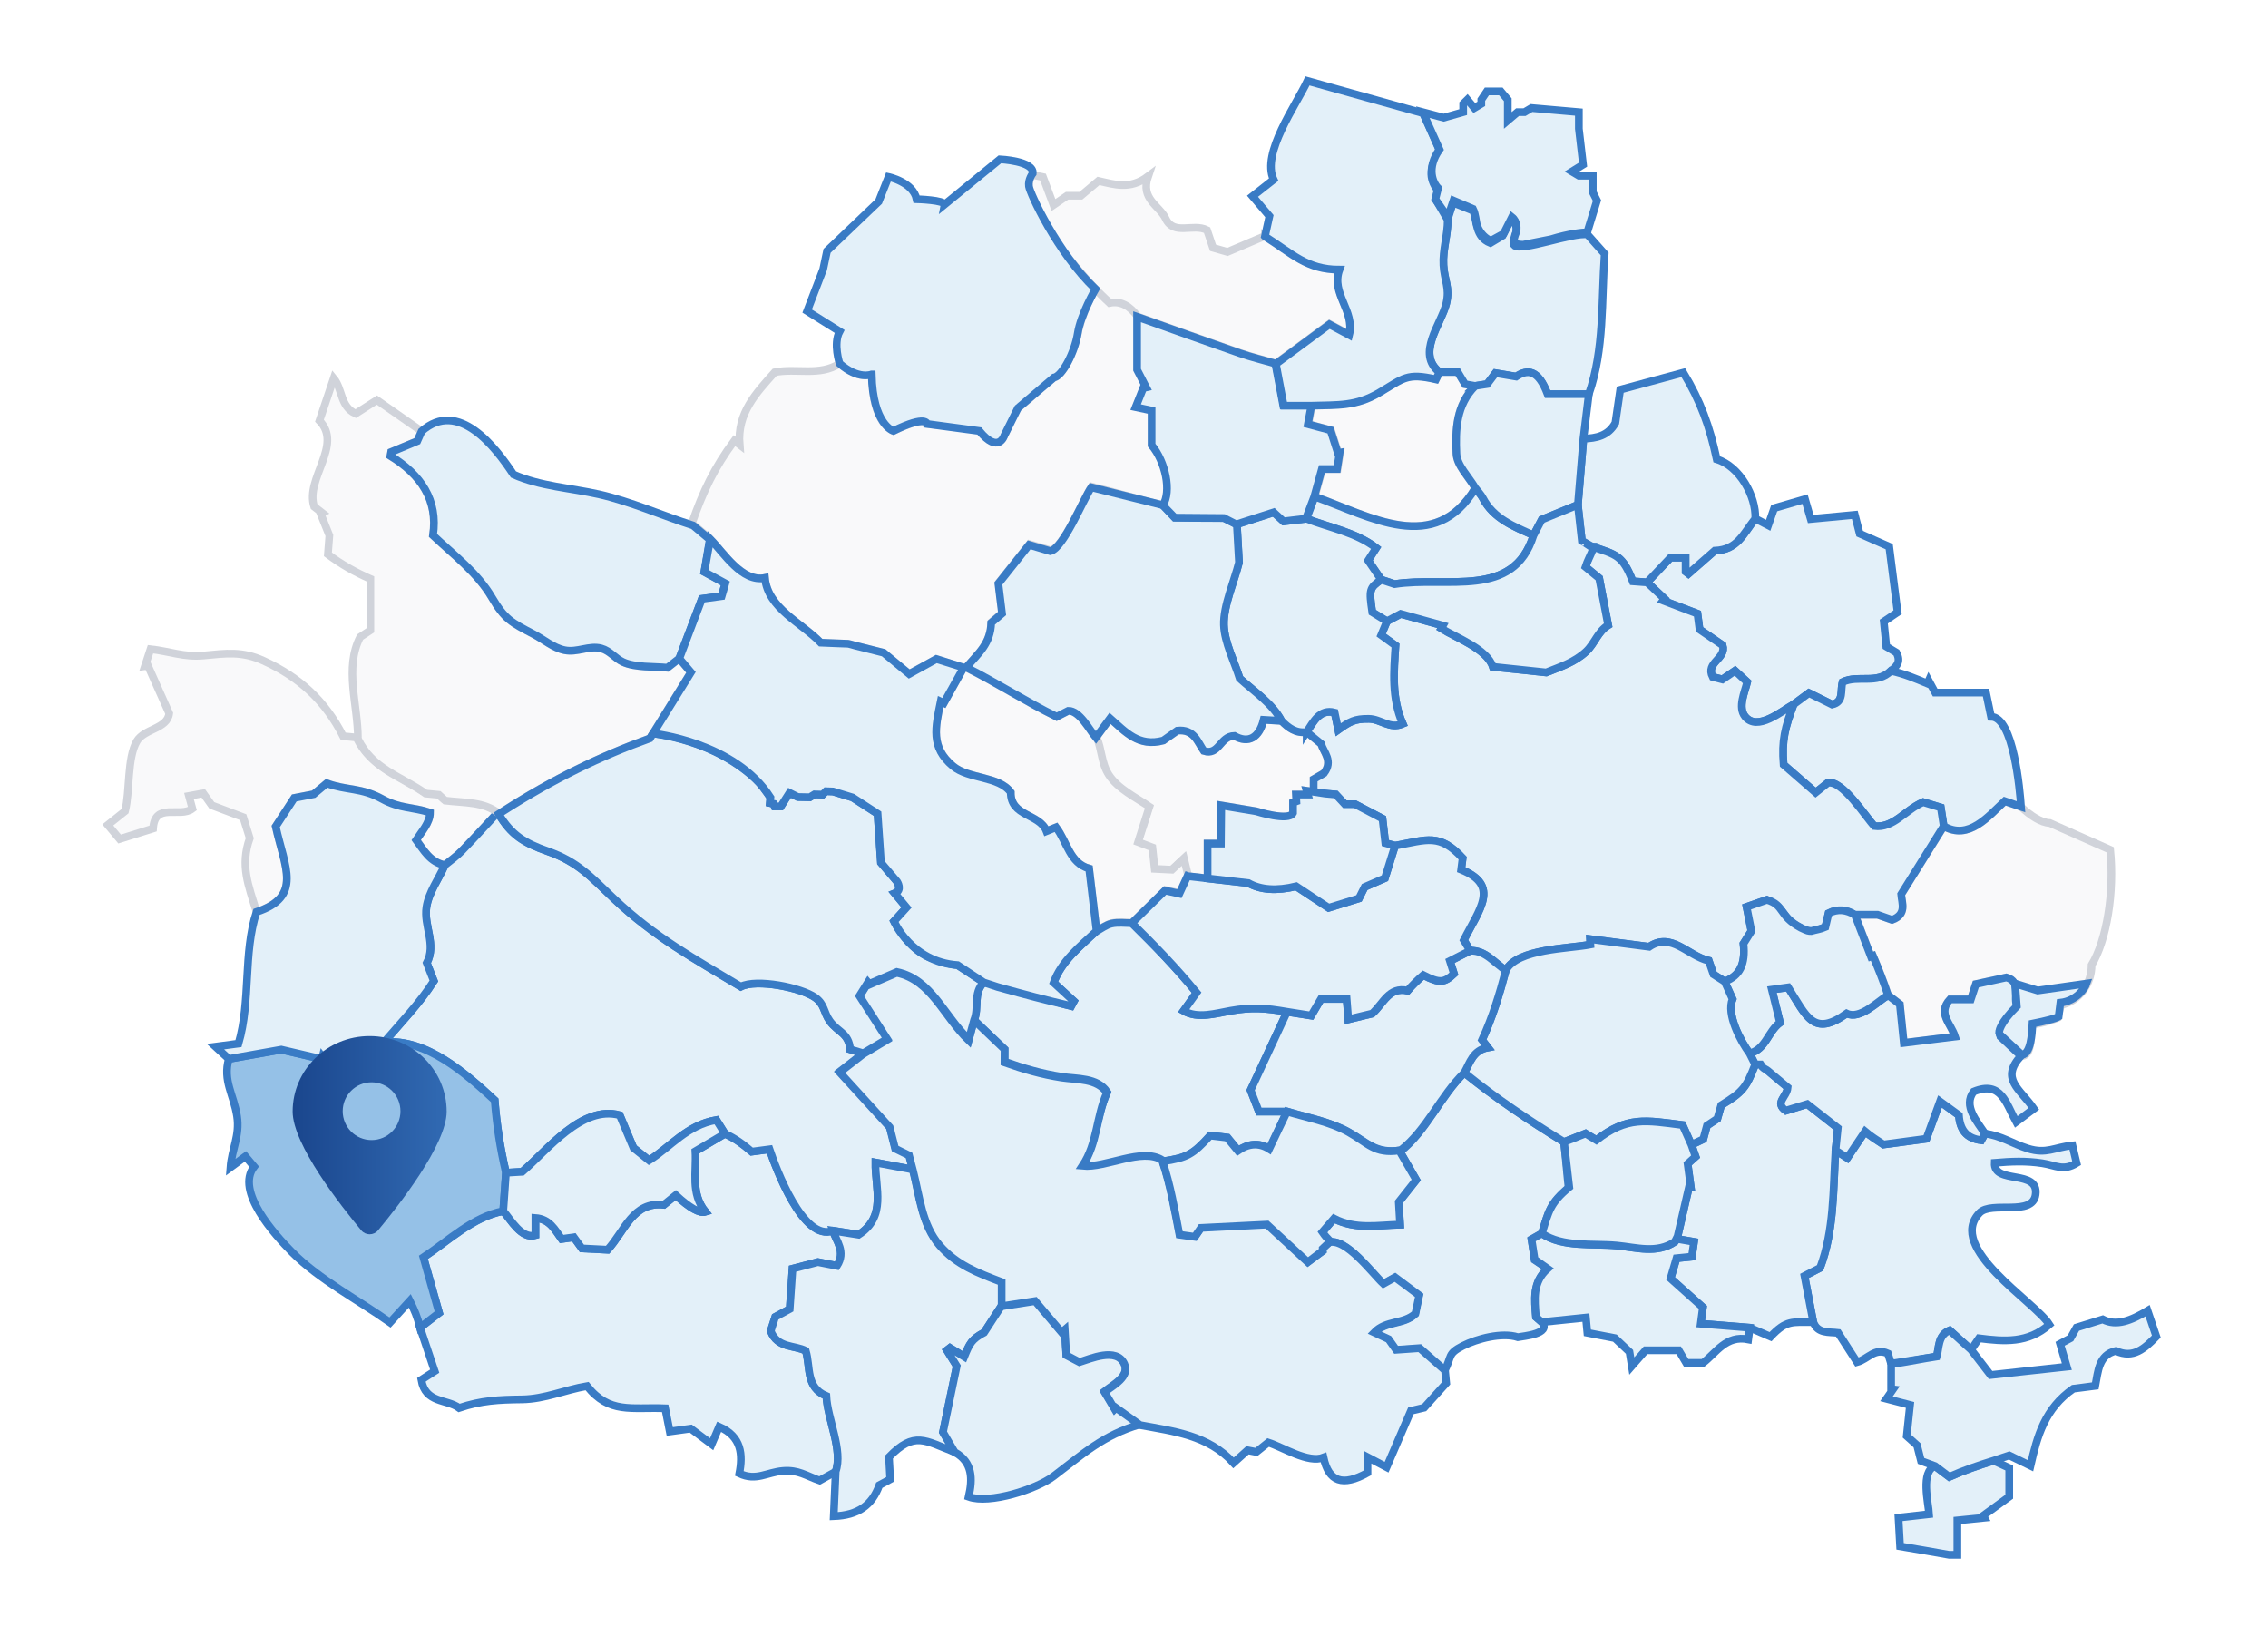<svg width="589" height="425" viewBox="0 0 589 425" fill="none" xmlns="http://www.w3.org/2000/svg">
<path d="M524.861 209.468C527.329 211.813 530.069 213.604 532.335 213.683C538.334 216.345 543.233 218.517 548.016 220.632C549.153 231.623 547.088 244.183 543.19 250.548C543.19 255.634 539.91 259.95 535.248 260.935C534.997 261.942 534.738 262.964 534.414 264.251C531.76 265.294 530.314 265.647 527.638 266.064C527.415 267.848 527.89 274.602 524.84 274.149C523.128 272.538 521.416 270.934 519.495 269.136C518.625 265.589 522.567 264.381 523.955 261.568C522.603 259.072 525.128 254.879 521.063 253.785C518.057 254.44 515.654 254.965 513.137 255.512C512.741 256.713 512.309 258.029 511.827 259.49H506.411C503.124 263.086 506.598 265.625 507.735 269.136C503.124 269.704 498.93 270.229 494.427 270.783C494.082 267.395 493.765 264.309 493.399 260.734C492.758 260.245 491.55 259.317 490.334 258.389C489.191 254.893 487.86 251.556 486.421 248.168L485.896 248.355C484.501 244.736 483.105 241.125 481.717 237.507H487.622C488.529 237.831 490.082 238.378 491.377 238.831C495.269 237.385 493.924 234.508 493.744 232.192C497.491 226.185 501.138 220.344 504.785 214.503C511.31 218.258 516.33 211.971 520.632 208.008C522.229 208.562 522.902 208.759 524.218 209.212L524.861 209.468Z" fill="#F9F9FA" stroke="#D0D3DA" stroke-width="2" stroke-miterlimit="10"/>
<path d="M341.442 128.941C342.097 126.574 342.752 124.208 343.428 121.776H347.377C347.614 120.28 347.823 118.913 348.039 117.554C347.888 117.583 347.744 117.619 347.593 117.647C347.039 115.914 346.478 114.18 345.679 111.691C344.269 111.317 342.291 110.785 339.795 110.123C340.083 108.598 340.392 106.922 340.709 105.239C347.413 105.031 352.124 105.448 358.21 101.844C364.561 98.089 365.324 96.665 372.92 98.406C373.222 97.78 373.517 97.176 373.819 96.564H378.581C379.314 97.78 379.847 98.672 380.48 99.729C381.321 99.873 382.228 100.031 383.134 100.182C378.149 105.11 377.948 111.655 378.235 117.813C378.379 120.863 381.422 123.769 383.156 126.74C372.574 144.284 355.951 134.12 341.442 128.933V128.941Z" fill="#F9F9FA" stroke="#D0D3DA" stroke-width="2" stroke-miterlimit="10"/>
<path d="M313.605 228.063C307.563 227.372 313.288 228.027 308.397 227.466C308.088 226.214 307.786 224.955 307.318 223.027C305.901 224.351 305.167 225.034 304.203 225.933C303.024 225.876 301.628 225.804 299.715 225.71C299.506 223.811 299.326 222.121 299.111 220.15C298.233 219.819 297.161 219.416 295.406 218.755C296.435 215.539 297.463 212.324 298.348 209.569C294.838 207.181 290.126 204.929 287.789 201.282C285.832 198.24 286.019 194.773 284.616 191.485C285.767 189.932 286.911 188.371 288.299 186.5C292.313 190.011 295.658 194.003 302.117 192.262C302.901 191.708 304.448 190.615 305.75 189.694C310.131 189.212 311.051 192.687 312.641 194.96C316.648 196.247 316.799 191.126 320.575 191.054C324.272 193.154 327.049 191.529 328.178 186.889C329.998 186.997 331.408 187.083 332.811 187.162C334.609 188.975 336.558 190.457 339.342 190.04C340.522 191.011 341.709 191.974 343.097 193.111C343.752 195.348 346.291 197.549 343.831 200.743C343.126 201.153 342.111 201.736 341.162 202.29L341.133 205.526L339.349 205.296L339.63 206.275H336.566L336.666 208.037L335.803 208.339V211.08C335.803 211.08 335.192 213.417 326.258 210.626L317.166 209.101L317.065 218.999H313.612V228.041L313.605 228.063Z" fill="#F9F9FA" stroke="#D0D3DA" stroke-width="2" stroke-miterlimit="10"/>
<path d="M217.001 382.112C215.699 382.831 214.397 383.543 212.85 384.399C209.376 383.169 207.304 381.594 203.413 381.903C199.126 382.241 196.421 384.636 191.997 382.572C192.947 377.702 192.63 372.976 186.761 370.43C186.135 371.883 185.509 373.343 184.811 374.976C182.848 373.509 181.056 372.171 179.388 370.919C177.575 371.164 176.057 371.372 173.935 371.667C173.568 369.79 173.216 368.006 172.748 365.647C163.915 365.301 158.254 367.164 152.456 359.878C146.695 360.849 141.508 363.258 135.56 363.33C129.568 363.402 125 363.604 119.238 365.553C116.03 363.172 110.484 364.438 109.427 358.245C110.585 357.497 111.988 356.59 112.894 356C111.434 351.663 110.261 348.181 109.096 344.693C110.75 343.412 112.398 342.132 114.03 340.866C112.498 335.435 111.096 330.472 109.959 326.444C116.491 322.121 122.785 315.935 130.697 314.431C132.675 316.683 135.423 321.797 139.048 320.711V316.229C142.767 316.503 144.127 319.272 145.86 321.689C146.939 321.538 147.961 321.387 149.032 321.236C149.781 322.272 150.464 323.214 151.133 324.135C153.521 324.257 155.758 324.372 157.808 324.473C162.311 319.531 164.325 311.928 172.396 312.805C173.59 311.842 174.568 311.058 175.511 310.302C179.145 313.645 181.701 315.086 183.178 314.625C179.309 309.799 180.913 304.289 180.596 298.894C183.358 297.254 185.818 295.801 188.278 294.348C190.99 295.607 192.932 297.045 195.22 299.002C197.155 298.743 198.493 298.57 199.852 298.39C201.514 303.289 208.578 322.487 216.317 319.524C217.238 322.351 219.72 324.955 217.375 328.659C215.922 328.371 214.361 328.062 212.419 327.681C210.498 328.184 208.218 328.781 205.83 329.407C205.571 333.169 205.326 336.672 205.103 339.866C203.478 340.751 202.442 341.312 201.341 341.909C200.895 343.283 200.464 344.628 200.162 345.585C201.938 350.095 206.333 349.189 209.268 350.713C210.556 355.001 209.182 360.165 214.613 362.438C214.893 368.409 219.029 376.616 217.015 382.112H217.001Z" fill="#E3F0F9" stroke="#397BC5" stroke-width="2" stroke-miterlimit="10"/>
<path d="M115.541 224.588C111.714 223.862 110.081 220.747 108.096 218.086C109.477 215.942 111.678 213.597 111.678 210.957C107.233 209.476 103.888 209.979 99.284 207.447C93.76 204.404 90.063 205.282 84.862 203.361C83.783 204.261 82.517 205.318 81.467 206.188C79.453 206.577 77.719 206.908 76.432 207.159C74.691 209.835 73.231 212.072 71.605 214.568C73.95 225.157 78.626 232.803 66.627 236.752C64.52 229.861 62.326 224.732 64.865 217.625C64.333 215.928 63.8 214.23 63.16 212.173C60.585 211.202 57.83 210.159 54.996 209.087C54.327 208.145 53.644 207.188 52.788 205.98C51.579 206.203 50.335 206.433 49.069 206.663C49.4 207.893 49.666 208.864 49.968 209.965C46.724 212.432 40.2 208.174 39.754 215.115C36.941 216 34.388 216.805 31.064 217.841C30.338 216.978 29.302 215.748 28 214.187C29.971 212.612 31.417 211.446 32.481 210.598C33.791 205.483 32.971 196.844 35.531 192.457C37.466 189.148 43.465 189.27 43.947 185.22C42.048 180.969 40.236 176.912 38.43 172.862C38.164 172.898 37.898 172.927 37.632 172.963C38.063 171.647 38.495 170.337 39.085 168.554C44.055 169.093 47.745 170.676 52.874 170.194C58.744 169.64 62.844 169.021 68.418 171.553C77.834 175.833 84.466 181.983 89.12 191.14C90.466 191.27 91.516 191.37 92.566 191.478C96.364 199.355 103.586 201.074 110.182 205.685C111.247 205.785 112.311 205.886 113.606 206.008C114.074 206.433 114.671 206.987 115.26 207.519C120.202 208.123 125.36 207.742 129.273 210.921H129.28C126.144 214.281 123.058 217.697 119.85 220.999C118.555 222.33 116.994 223.402 115.555 224.588H115.541Z" fill="#F9F9FA" stroke="#D0D3DA" stroke-width="2" stroke-miterlimit="10"/>
<path d="M373.819 96.572C367.669 91.723 374.337 84.019 375.589 78.732C376.567 74.603 375.099 72.812 374.855 68.791C374.618 64.792 375.984 61.052 375.963 56.973C376.423 55.52 376.891 54.067 377.351 52.607C379.164 53.34 380.789 53.995 382.595 54.722C383.688 57.556 383.069 61.476 387.047 63.094C388.112 62.454 389.205 61.8 390.241 61.181C390.953 59.742 391.622 58.39 392.399 56.822C395.161 59.059 392.96 61.462 393.226 63.648C394.787 65.533 408.591 60.174 412.281 60.908C414.029 62.879 415.683 64.742 416.734 65.921C415.87 78.236 416.676 90.688 412.612 102.348C409.022 102.348 405.44 102.348 401.908 102.348C399.456 95.852 396.657 95.859 393.737 97.787C391.68 97.442 389.989 97.161 388.364 96.888C387.587 97.924 386.954 98.758 386.22 99.729C385.22 99.88 384.17 100.046 383.127 100.204C382.221 100.046 381.314 99.895 380.473 99.751C379.84 98.694 379.3 97.802 378.574 96.586H373.812L373.819 96.572Z" fill="#E3F0F9" stroke="#397BC5" stroke-width="2" stroke-miterlimit="10"/>
<path d="M129.273 210.921C132.668 216.899 136.128 218.877 142.285 221.042C150.111 223.79 153.55 227.782 159.57 233.472C169.921 243.262 180.301 248.93 192.378 256.181C196.471 254.073 208.038 256.404 211.699 259.008C214.21 260.792 213.85 262.82 215.512 265.144C217.598 268.05 220.446 268.201 220.763 272.452C221.935 272.811 223.057 273.15 224.172 273.495C222.331 274.926 220.482 276.365 218.101 278.214C222.424 282.954 226.546 287.478 231.092 292.463C231.452 293.887 231.977 295.952 232.502 298.009C233.667 298.585 234.725 299.103 236.113 299.779C236.422 300.958 236.775 302.311 237.134 303.663C234.027 303.08 230.912 302.505 227.359 301.843C227.273 308.554 230.322 315.841 223 320.581C220.914 320.258 218.612 319.891 216.31 319.531C208.57 322.495 201.507 303.296 199.845 298.398C198.485 298.577 197.148 298.75 195.213 299.009C192.932 297.052 190.99 295.621 188.271 294.355C187.494 293.118 186.71 291.873 186.041 290.802C178.46 292.075 174.187 297.75 168.555 301.275C166.958 299.994 165.577 298.88 164.505 298.024C163.246 295.024 162.146 292.398 160.951 289.55C151.104 286.86 142.249 298.549 135.624 304.238C134.114 304.332 132.761 304.411 131.409 304.49C129.927 298.146 129.007 292.183 128.481 285.68C121.116 278.868 110.779 269.553 99.737 270.625C104.176 265.453 109.017 260.454 112.685 254.699C112.045 253.066 111.484 251.635 110.844 250.009C113.383 245.175 110.009 240.457 110.757 235.522C111.34 231.674 113.966 228.135 115.548 224.596C116.987 223.409 118.548 222.337 119.842 221.006C123.051 217.712 126.136 214.295 129.273 210.929V210.921Z" fill="#E3F0F9" stroke="#397BC5" stroke-width="2" stroke-miterlimit="10"/>
<path d="M398.261 138.99C393.032 155.656 375.876 149.492 362.187 151.65C360.943 151.24 359.821 150.866 358.699 150.491C357.533 148.78 356.368 147.068 355.311 145.514C356.21 144.104 356.771 143.226 357.39 142.255C352.117 138.198 345.348 137.033 339.27 134.667C339.997 132.76 340.716 130.847 341.442 128.941C355.951 134.12 372.582 144.291 383.156 126.747C383.803 127.603 384.594 128.38 385.083 129.315C387.896 134.71 393.183 136.695 398.254 138.99H398.261Z" fill="#E3F0F9" stroke="#397BC5" stroke-width="2" stroke-miterlimit="10"/>
<path d="M179.683 135.875C182.56 127.596 185.495 121.445 190.724 114.41C191.177 114.763 191.63 115.108 192.084 115.461C191.4 107.225 196.392 102.017 201.19 96.65C206.794 95.521 212.807 97.737 218.029 94.413C219.526 95.55 223.892 98.888 226.489 96.794C226.323 110.008 231.696 111.677 232.02 111.878C240.954 107.62 240.796 110.08 240.796 110.08C240.796 110.08 249.888 111.051 254.333 111.648C256.096 113.001 256.261 114.749 258.973 114.943C261.16 114.425 262.454 108.203 264.361 105.959C269.137 102.232 268.626 101.981 273.697 98.024C276.848 97.161 279.639 88.767 280.178 85.379C281.718 79.445 284.494 75.057 284.494 75.057L288.033 78.545C288.033 78.545 291.889 76.855 295.521 82.005V95.766C296.097 96.888 296.989 98.621 297.881 100.355C297.629 100.413 297.377 100.47 297.126 100.528C296.507 102.081 295.888 103.628 295.147 105.477C296.823 105.836 297.83 106.052 299.291 106.369V115.324C302.916 119.669 304.448 127.552 302.125 131.207C295.68 129.602 289.12 127.725 283.509 126.322C281.416 129.372 276.237 142.226 272.849 142.888C271.165 142.392 269.367 141.852 267.353 141.255C264.505 144.83 261.785 148.254 259.361 151.297C259.735 154.354 260.038 156.807 260.318 159.094C259.167 160.073 258.362 160.756 257.506 161.483C257.326 166.913 254.204 169.517 250.924 173.294C250.636 173.308 250.356 173.323 250.068 173.337C247.514 172.517 244.961 171.69 243.155 171.114C240.213 172.733 238.113 173.891 236.106 174.999C233.61 172.927 231.653 171.301 229.467 169.489C227.251 168.928 224.647 168.273 222.043 167.618C221.676 167.526 221.11 167.591 220.205 167.139C217.515 166.995 216.749 167.065 213.124 166.87C208.153 161.713 199.37 157.944 198.637 150.06C192.825 151.434 187.523 143.068 183.998 139.536C182.553 138.321 181.114 137.112 179.668 135.896L179.683 135.875Z" fill="#F9F9FA" stroke="#D0D3DA" stroke-width="2" stroke-miterlimit="10"/>
<path d="M92.954 191.824C92.954 182.947 89.394 173.459 93.522 165.403C94.249 164.921 95.234 164.274 96.184 163.648V150.305C92.07 148.477 88.775 146.614 85.157 143.939C85.293 142.169 85.423 140.529 85.538 139.033C84.754 137.083 84.028 135.264 83.294 133.437C83.438 133.357 83.582 133.278 83.725 133.199C82.977 132.624 82.229 132.048 81.582 131.545C79.194 124.28 89.142 115.547 82.963 109.232C84.2 105.57 85.38 102.046 86.667 98.226C89.012 101.074 88.307 105.556 92.364 107.397C94.235 106.203 96.206 104.944 97.882 103.873C101.982 106.728 105.736 109.347 109.491 111.965C109.017 113.03 108.542 114.087 108.348 114.54C105.665 115.655 103.614 116.504 101.572 117.36L101.385 118.374C109.276 123.258 113.822 129.811 112.441 139.011C117.799 144.068 123.957 148.693 127.719 155.095C131.028 160.72 132.711 161.591 138.616 164.677C141.192 166.022 143.695 168.216 146.622 168.813C149.931 169.482 153.01 167.503 156.146 168.352C158.462 168.978 159.685 170.92 161.786 171.891C164.987 173.366 169.835 173.013 173.316 173.366C174.316 172.582 175.352 171.776 176.381 170.971C177.215 171.956 178.057 172.949 179.416 174.553C176.222 179.703 172.957 184.968 168.785 191.701C156.046 196.276 142.386 202.879 129.647 211.274C125.734 208.094 120.576 208.476 115.634 207.872C115.052 207.339 114.447 206.785 113.98 206.361C112.685 206.239 111.62 206.138 110.556 206.037C103.96 201.426 96.738 199.707 92.94 191.831L92.954 191.824Z" fill="#F9F9FA" stroke="#D0D3DA" stroke-width="2" stroke-miterlimit="10"/>
<path d="M176.395 170.971C175.367 171.776 174.331 172.582 173.331 173.366C169.857 173.013 165.001 173.366 161.8 171.891C159.7 170.92 158.47 168.985 156.161 168.352C153.025 167.503 149.946 169.489 146.637 168.813C143.71 168.216 141.206 166.022 138.631 164.677C132.726 161.591 131.042 160.72 127.734 155.095C123.964 148.693 117.807 144.068 112.455 139.011C113.836 129.811 109.29 123.258 101.399 118.374L101.586 117.36C103.629 116.511 105.679 115.662 108.362 114.54C108.564 114.087 109.039 113.03 109.506 111.965C119.066 103.535 128.676 116.101 133.351 123.186C140.293 126.279 148.27 126.689 155.586 128.344C163.757 130.192 171.972 133.868 179.999 136.429C181.445 137.645 182.884 138.853 184.33 140.069C183.876 142.745 183.43 145.42 182.912 148.477C184.725 149.463 186.43 150.391 188.365 151.441C188.034 152.592 187.717 153.671 187.408 154.757C185.38 155.038 183.639 155.275 182.279 155.462C180.229 160.864 178.316 165.907 176.403 170.956L176.395 170.971Z" fill="#E3F0F9" stroke="#397BC5" stroke-width="2" stroke-miterlimit="10"/>
<path d="M251.01 173.366C258.937 177.351 266.454 182.177 274.409 186.083C275.481 185.522 276.517 184.983 277.61 184.414C280.567 184.35 283.106 189.399 284.775 191.356C286.177 194.643 285.99 198.11 287.947 201.153C290.292 204.8 295.003 207.051 298.506 209.439C297.622 212.194 296.593 215.41 295.564 218.625C297.32 219.287 298.399 219.69 299.269 220.021C299.485 221.984 299.665 223.682 299.873 225.581C301.787 225.674 303.182 225.746 304.362 225.804C305.326 224.905 306.059 224.221 307.476 222.898C307.944 224.826 308.253 226.077 308.555 227.336C307.843 228.89 307.131 230.436 306.455 231.904C304.858 231.544 303.837 231.321 302.743 231.077C299.837 233.932 296.974 236.738 294.119 239.543C292.356 239.55 290.536 239.291 288.853 239.651C287.415 239.96 286.127 240.996 284.768 241.708C284.142 236.457 283.516 231.206 282.833 225.495C277.805 224.078 277.157 218.668 274.251 214.791C273.453 215.115 272.719 215.41 271.762 215.798C270.014 211.202 262.397 212.051 262.483 205.706C259.383 201.434 251.542 202.325 247.457 198.894C241.601 193.981 242.903 188.874 244.284 182.134C244.558 182.264 244.831 182.4 245.104 182.53C246.788 179.487 248.478 176.452 250.161 173.409C250.449 173.395 250.729 173.38 251.017 173.366H251.01Z" fill="#F9F9FA" stroke="#D0D3DA" stroke-width="2" stroke-miterlimit="10"/>
<path d="M328.509 61.246C335.587 65.706 339.364 69.87 347.859 69.87C345.564 76.049 351.923 80.531 350.377 86.825C348.391 85.76 346.773 84.89 345.248 84.077C340.464 87.616 335.904 90.975 331.351 94.341C328.265 93.45 325.136 92.687 322.1 91.637C313.195 88.544 304.326 85.336 295.442 82.178C293.558 79.574 291.155 78.056 288.263 78.639C283.365 74.618 262.814 51.679 268.087 45.414C269.101 45.615 270.115 45.816 270.87 45.967C271.834 48.55 272.654 50.729 273.589 53.233C275.021 52.254 275.985 51.593 277.114 50.823H280.696C282.106 49.636 283.645 48.334 285.271 46.967C289.393 47.895 293.5 49.305 298.154 45.795C296.118 51.715 301.118 53.348 302.729 56.764C304.844 61.26 309.829 57.894 313.468 59.735C313.9 61.016 314.425 62.555 315.022 64.332C316.461 64.749 317.921 65.166 318.77 65.411C322.409 63.857 325.459 62.562 328.509 61.267V61.246Z" fill="#F9F9FA" stroke="#D0D3DA" stroke-width="2" stroke-miterlimit="10"/>
<path d="M517.733 379.249C519.114 379.889 520.495 380.529 521.797 381.134V388.607C519.301 390.42 517.165 391.981 515.021 393.535C515.122 393.707 515.215 393.88 515.316 394.06C513.223 394.268 511.137 394.477 508.331 394.757V403.691H506.173C501.944 402.922 497.7 402.202 493.456 401.483C493.305 398.764 493.182 396.577 493.039 394.038C495.65 393.743 497.944 393.484 500.987 393.139C500.836 390.29 498.692 382.04 502.526 380.652C503.663 381.508 504.792 382.371 506.224 383.45C510.014 381.759 513.762 380.472 517.733 379.256V379.249Z" fill="#E3F0F9" stroke="#397BC5" stroke-width="2" stroke-miterlimit="10"/>
<path d="M130.697 314.438C122.784 315.949 116.49 322.135 109.959 326.451C111.095 330.479 112.498 335.442 114.03 340.873C112.405 342.139 110.75 343.42 109.096 344.7C108.341 341.808 107.708 340.298 106.427 337.744C104.456 339.902 103.003 341.492 101.291 343.362C93.098 337.536 82.941 332.27 75.878 325.142C71.231 320.459 61.089 309.223 65.98 302.9C65.297 302.088 64.541 301.196 63.736 300.239C62.484 301.16 61.578 301.829 59.844 303.102C60.204 298.239 62.333 294.887 61.563 289.823C60.722 284.249 57.809 280.616 59.42 274.933C63.987 274.121 68.555 273.308 73.036 272.509C76.554 273.329 80.071 274.157 83.589 274.977C83.639 274.775 83.697 274.574 83.747 274.38C84.366 275.192 84.992 276.012 85.574 276.775C90.926 275.782 96.162 275.128 99.723 270.61C110.765 269.539 121.101 278.854 128.467 285.666C128.985 292.168 129.913 298.131 131.395 304.476C131.157 307.792 130.927 311.115 130.69 314.431L130.697 314.438Z" fill="#95C1E7" stroke="#397BC5" stroke-width="2" stroke-miterlimit="10"/>
<path d="M99.737 270.618C96.177 275.135 90.94 275.789 85.588 276.782C85.006 276.02 84.387 275.2 83.761 274.387C83.711 274.588 83.654 274.79 83.603 274.984C80.086 274.164 76.568 273.337 73.051 272.517C68.562 273.315 63.995 274.128 59.434 274.941C58.449 274.034 57.463 273.121 55.967 271.747C58.276 271.438 59.758 271.236 61.937 270.948C65.196 259.77 63.11 247.527 66.62 236.766C78.626 232.817 73.943 225.178 71.598 214.583C73.224 212.087 74.684 209.85 76.424 207.174C77.719 206.922 79.446 206.591 81.46 206.203C82.51 205.325 83.769 204.275 84.855 203.376C90.063 205.296 93.753 204.419 99.277 207.461C103.881 210.001 107.226 209.497 111.671 210.972C111.671 213.604 109.47 215.957 108.089 218.1C110.074 220.762 111.707 223.876 115.534 224.603C113.958 228.142 111.326 231.674 110.743 235.529C109.995 240.457 113.376 245.175 110.829 250.016C111.47 251.649 112.031 253.073 112.671 254.706C108.995 260.461 104.161 265.46 99.723 270.632L99.737 270.618Z" fill="#E3F0F9" stroke="#397BC5" stroke-width="2" stroke-miterlimit="10"/>
<path d="M491.118 354.051C490.809 353.073 490.5 352.087 490.291 351.411C486.838 349.836 485.177 352.857 482.271 353.656C480.667 351.167 479.027 348.62 477.379 346.067C474.883 345.772 472.085 346.297 470.913 343.276C470.165 339.356 469.409 335.442 468.611 331.278C469.783 330.673 471.028 330.033 472.675 329.184C476.358 319.402 476.02 309.072 476.674 298.671C477.552 299.232 478.422 299.786 479.746 300.635C481.336 298.275 482.846 296.024 484.357 293.78C485.867 295.046 487.493 296.067 489.133 297.153C492.981 296.635 496.801 296.125 500.268 295.664C501.57 292.104 502.591 289.305 503.807 285.982C505.951 287.536 507.353 288.565 508.727 289.557C508.979 293.269 510.626 295.571 514.539 296.045C514.841 295.506 515.172 294.916 515.51 294.326C519.812 294.866 522.531 296.916 526.624 298.196C531.486 299.707 533.558 297.865 538.205 297.391C538.579 298.966 538.953 300.527 539.298 301.994C535.817 304.123 533.903 302.562 530.386 302.023C526.099 301.368 522.358 301.541 518.014 301.908C517.704 307.655 529.58 303.454 528.645 310.187C527.847 315.92 517.122 311.734 514.086 314.899C505.339 324.005 528.422 337.903 532.22 343.909C526.674 348.807 520.481 348.297 513.935 347.469C513.338 348.347 512.611 349.404 511.892 350.462C510.058 348.8 508.224 347.139 506.303 345.405C503.181 346.7 503.62 349.994 502.944 352.203C498.765 352.857 494.931 353.461 491.097 354.058L491.118 354.051Z" fill="#E3F0F9" stroke="#397BC5" stroke-width="2" stroke-miterlimit="10"/>
<path d="M217.001 382.112C219.015 376.616 214.871 368.409 214.598 362.438C209.167 360.165 210.541 354.994 209.254 350.714C206.319 349.196 201.924 350.095 200.147 345.585C200.456 344.635 200.888 343.29 201.327 341.909C202.427 341.312 203.463 340.751 205.089 339.866C205.312 336.672 205.556 333.169 205.815 329.407C208.203 328.782 210.484 328.185 212.404 327.681C214.346 328.062 215.9 328.372 217.36 328.659C219.705 324.955 217.224 322.351 216.303 319.524C218.605 319.884 220.906 320.243 222.992 320.574C230.315 315.834 227.265 308.547 227.352 301.836C230.905 302.498 234.012 303.08 237.127 303.656C238.853 310.461 239.472 317.87 244.04 323.135C248.478 328.256 254.002 330.299 260.16 332.659V338.938C258.764 341.082 257.369 343.225 255.592 345.959C252.326 347.736 251.83 348.793 250.427 352.239C249.154 351.454 247.931 350.706 246.716 349.958C246.457 350.16 246.19 350.361 245.932 350.562C246.91 352.138 247.881 353.706 248.478 354.663C247.198 360.806 246.025 366.431 244.903 371.826C246.018 373.739 246.982 375.372 247.938 377.012C240.22 374.041 237.48 371.48 230.869 378.307C230.963 380.026 231.07 382.004 231.186 384.083C230.171 384.629 229.251 385.126 228.359 385.608C226.503 390.83 222.827 393.434 216.519 393.664C216.691 389.794 216.857 385.953 217.022 382.105L217.001 382.112Z" fill="#E3F0F9" stroke="#397BC5" stroke-width="2" stroke-miterlimit="10"/>
<path d="M375.143 355.936C372.941 354.001 370.748 352.073 368.597 350.181C366.439 350.332 364.547 350.462 362.461 350.613C361.828 349.714 361.166 348.771 360.512 347.843C359.447 347.347 358.404 346.865 356.786 346.11C359.886 342.887 364.418 344.045 367.482 341.204C367.726 340.046 368.036 338.557 368.467 336.478C366.367 334.91 364.195 333.284 362.188 331.788C360.591 332.673 359.677 333.184 359.167 333.464C356.347 330.853 349.506 321.171 345.018 322.603C344.543 321.682 343.946 320.912 343.421 319.891C344.492 318.646 345.392 317.596 346.427 316.395C352.11 319.308 357.771 318.092 363.597 317.963C363.461 315.647 363.367 314 363.252 312.086C364.698 310.266 366.223 308.331 367.791 306.353C366.41 303.944 365 301.491 363.59 299.031C370.489 293.628 374.028 284.608 380.286 278.523C388.601 285.234 397.089 290.909 406.181 296.506C406.641 300.505 406.958 304.871 407.382 308.576C402.376 312.719 402.218 314.381 400.419 320.243C399.527 320.747 398.628 321.401 397.751 321.89C398.06 323.869 398.312 325.501 398.571 327.156C399.592 327.875 400.527 328.379 401.944 329.379C397.931 332.918 398.556 337.421 398.909 341.952C399.348 342.333 399.894 342.801 400.434 343.269C402.901 346.311 395.722 346.887 394.183 347.174C390.047 345.851 383.573 347.577 379.897 349.44C375.812 351.519 377.135 352.102 375.143 355.929V355.936Z" fill="#E3F0F9" stroke="#397BC5" stroke-width="2" stroke-miterlimit="10"/>
<path d="M455.85 134.652C456.886 135.192 457.915 135.724 459.202 136.393C459.814 134.652 460.195 133.559 460.763 131.933C463.144 131.235 465.827 130.451 468.755 129.595C469.265 131.365 469.654 132.688 470.251 134.753C473.919 134.408 477.617 134.062 481.695 133.674C482.069 135.127 482.472 136.681 482.961 138.551C485.148 139.515 487.522 140.558 490.629 141.932C491.312 147.291 492.075 153.239 492.809 158.958C491.197 160.044 490.241 160.691 489.219 161.382C489.442 163.576 489.658 165.698 489.874 167.856C490.859 168.453 491.758 168.992 492.485 169.431C493.737 171.69 492.658 173.013 491.082 174.164C487.558 177.775 482.53 175.135 478.537 177.07C477.868 179.199 478.983 182.206 475.811 182.911C473.696 181.868 471.725 180.89 469.776 179.926C468.474 180.89 467.143 181.875 465.82 182.861C462.705 184.609 456.375 190.018 453.181 186.004C451.282 183.616 453.102 179.746 453.757 177.063C452.628 176.027 451.635 175.114 450.592 174.15C449.333 175.013 448.376 175.675 447.312 176.401C446.42 176.171 445.528 175.934 444.787 175.747C442.845 171.956 448.42 171.006 447.377 167.525C445.47 166.216 443.428 164.82 441.377 163.418C441.176 161.914 440.982 160.432 440.838 159.325C437.572 158.08 434.738 157.001 431.904 155.922C432.026 155.764 432.156 155.613 432.278 155.455L427.761 151.196C429.789 149.046 431.818 146.895 433.832 144.773H437.774V148.42C438.011 148.607 438.241 148.794 438.479 148.974C440.802 146.938 443.125 144.902 445.312 142.982C451.254 142.73 452.642 138.702 455.85 134.652Z" fill="#E3F0F9" stroke="#397BC5" stroke-width="2" stroke-miterlimit="10"/>
<path d="M476.681 298.671C476.027 309.072 476.365 319.402 472.682 329.184C471.028 330.033 469.783 330.673 468.618 331.278C469.416 335.442 470.164 339.363 470.92 343.276C465.352 343.276 463.906 342.708 459.813 347.045C457.699 346.131 456.066 345.427 454.433 344.722C450.247 344.384 446.067 344.045 441.694 343.693C441.967 341.629 442.133 340.377 442.255 339.456C439.356 336.859 436.716 334.493 433.853 331.932C434.342 330.285 434.868 328.494 435.4 326.688C436.709 326.552 437.86 326.437 439.399 326.271C439.557 325.149 439.716 324.077 439.946 322.43C438.291 322.142 436.989 321.919 435.688 321.689C435.688 321.452 435.688 321.207 435.688 320.97C436.687 316.632 437.694 312.302 438.694 307.964C438.824 307.993 438.946 308.022 439.076 308.051C438.809 306.058 438.543 304.066 438.284 302.145C439.054 301.462 439.651 300.93 440.356 300.297C439.982 299.225 439.629 298.225 439.284 297.225C440.342 296.722 441.399 296.225 442.348 295.772C442.722 294.384 443.032 293.262 443.305 292.255C444.334 291.564 445.211 290.981 446.01 290.449C446.369 289.176 446.686 288.054 447.002 286.96C452.52 283.558 453.519 282.45 455.836 276.365C456.318 276.365 456.799 276.365 457.274 276.365C457.512 276.602 457.749 276.84 457.986 277.077C460.202 278.926 462.41 280.774 464.28 282.342C464.072 284.86 460.799 286.27 463.798 288.363C465.661 287.795 467.568 287.212 469.366 286.665C472.013 288.744 474.509 290.708 477.293 292.888C477.106 294.707 476.904 296.686 476.703 298.671H476.681Z" fill="#E3F0F9" stroke="#397BC5" stroke-width="2" stroke-miterlimit="10"/>
<path d="M457.253 276.365C456.771 276.365 456.289 276.365 455.814 276.365C455.332 275.408 454.85 274.444 454.368 273.488C458.605 272.438 459.109 267.827 462.274 265.496C461.59 262.72 460.921 260.022 460.159 256.936C461.713 256.72 462.82 256.562 464.396 256.346C469.222 263.986 470.992 269.287 479.58 263.13C483.062 264.798 487.515 260.072 490.327 258.382C491.536 259.31 492.751 260.238 493.391 260.727C493.758 264.302 494.075 267.388 494.42 270.776C498.93 270.215 503.124 269.697 507.727 269.129C506.591 265.618 503.117 263.079 506.404 259.483H511.82C512.302 258.022 512.734 256.706 513.129 255.505C515.647 254.958 518.05 254.433 521.056 253.778C525.128 254.872 522.596 259.065 523.948 261.561C522.56 264.374 518.618 265.582 519.488 269.129C521.402 270.927 523.121 272.538 524.833 274.142C519.416 280.17 524.502 282.58 528.185 287.867C526.566 289.075 525.279 290.039 523.61 291.291C520.97 286.529 519.769 280.472 512.561 283.414C509.713 287.112 513.503 291.269 515.518 294.319C515.187 294.909 514.856 295.499 514.546 296.038C510.633 295.564 508.986 293.262 508.734 289.55C507.368 288.557 505.958 287.529 503.814 285.975C502.599 289.306 501.57 292.104 500.275 295.657C496.808 296.125 492.981 296.635 489.14 297.146C487.5 296.06 485.867 295.038 484.364 293.772C482.853 296.017 481.343 298.268 479.753 300.628C478.43 299.779 477.552 299.225 476.682 298.664C476.883 296.679 477.084 294.7 477.271 292.881C474.495 290.701 471.999 288.737 469.345 286.658C467.554 287.205 465.647 287.788 463.777 288.356C460.777 286.27 464.043 284.86 464.259 282.335C462.389 280.774 461.281 279.833 459.072 277.977C458.835 277.74 458.168 277.525 457.715 277.072L457.253 276.365Z" fill="#E3F0F9" stroke="#397BC5" stroke-width="2" stroke-miterlimit="10"/>
<path d="M465.82 182.875C467.143 181.89 468.474 180.912 469.776 179.94C471.725 180.904 473.696 181.883 475.811 182.926C478.983 182.228 477.868 179.221 478.537 177.085C482.529 175.15 487.557 177.79 491.082 174.179C494.513 174.934 497.333 176.128 500.563 177.473C500.671 177.229 500.786 176.977 500.894 176.732C501.584 178.013 502.282 179.293 502.562 179.818H515.762C516.186 181.847 516.575 183.724 517.071 186.091C522.934 186.148 524.559 205.174 524.861 209.461C523.538 209.008 522.221 208.548 520.625 208.001C516.323 211.972 511.309 218.251 504.778 214.496C504.526 212.878 504.274 211.26 504.023 209.655C502.152 209.087 500.584 208.612 499.441 208.267C494.707 210.332 491.701 215.137 486.745 214.468C484.608 212.209 478.314 202.261 474.639 203.297C473.567 204.153 472.581 204.944 471.524 205.786C468.582 203.232 465.906 200.901 463.201 198.549C462.669 192.162 463.561 188.867 465.813 182.875H465.82Z" fill="#E3F0F9" stroke="#397BC5" stroke-width="2" stroke-miterlimit="10"/>
<path d="M455.85 134.652C452.642 138.709 451.254 142.73 445.312 142.982C443.125 144.902 440.802 146.938 438.479 148.974C438.241 148.787 438.011 148.6 437.774 148.42V144.773H433.832C431.825 146.902 429.796 149.046 427.761 151.196C426.502 151.103 425.243 151.009 424.035 150.923C421.402 144.205 419.87 144.046 413.475 141.917C412.454 141.335 411.439 140.752 410.821 140.4C410.44 136.954 410.109 134.012 409.778 131.063C410.253 125.337 410.735 119.611 411.209 113.893C414.554 113.792 417.662 113.188 419.51 109.807C419.935 106.894 420.381 103.844 420.769 101.175C426.646 99.585 432.077 98.118 437.162 96.744C441.651 104.132 444.032 110.807 445.837 119.252C451.786 121.028 456.08 128.84 455.857 134.645L455.85 134.652Z" fill="#E3F0F9" stroke="#397BC5" stroke-width="2" stroke-miterlimit="10"/>
<path d="M247.924 377.019C246.967 375.379 246.011 373.739 244.888 371.833C246.011 366.438 247.183 360.813 248.463 354.67C247.874 353.713 246.895 352.145 245.917 350.57C246.176 350.368 246.442 350.167 246.701 349.966C247.924 350.714 249.14 351.462 250.413 352.246C251.815 348.793 252.312 347.736 255.577 345.966C257.354 343.233 258.75 341.089 260.145 338.946C263.13 338.485 266.108 338.032 268.849 337.608C271.417 340.643 273.575 343.197 275.733 345.743C275.999 345.513 276.265 345.283 276.531 345.053C276.661 347.182 276.79 349.318 276.934 351.663C278.236 352.346 279.473 352.994 280.344 353.454C283.142 352.591 289.99 349.534 291.997 353.915C293.536 357.267 289.105 359.475 286.868 361.237C287.954 363.064 288.724 364.359 289.493 365.654C289.608 365.539 289.716 365.424 289.831 365.309L296.104 369.804C286.443 372.638 281.315 377.465 273.596 383.299C269.108 386.694 256.995 390.571 251.564 388.629C252.628 383.968 252.643 379.645 247.917 377.019H247.924Z" fill="#E3F0F9" stroke="#397BC5" stroke-width="2" stroke-miterlimit="10"/>
<path d="M492.55 353.98C496.384 353.376 498.786 352.85 502.965 352.195C503.634 349.98 503.196 346.692 506.325 345.398C508.245 347.138 510.079 348.793 511.914 350.454C513.568 352.598 515.215 354.749 516.956 357C523.243 356.31 529.81 355.598 536.759 354.835C536.176 352.879 535.622 350.987 535.004 348.894C535.881 348.419 536.68 347.994 537.701 347.448C538.162 346.628 538.737 345.599 539.262 344.671C541.406 344.002 543.405 343.384 546.067 342.556C549.656 344.434 553.512 342.837 557.727 340.305C558.554 342.743 559.252 344.801 560 347.009C556.957 350.124 554.015 352.828 549.491 350.735C544.995 351.778 544.887 356.022 544.146 359.813C541.47 360.158 539.478 360.417 538.442 360.554C531.04 365.668 529.062 372.876 527.321 380.565C525.235 379.551 523.559 378.745 521.797 377.882C520.43 378.342 519.085 378.796 517.733 379.249C513.762 380.472 510.015 381.759 506.224 383.442C504.792 382.363 503.663 381.5 502.527 380.644C501.426 380.234 500.318 379.831 498.887 379.299C498.585 378.119 498.247 376.774 497.858 375.249C497.103 374.573 496.24 373.796 495.182 372.847C495.463 370.229 495.743 367.545 496.038 364.769C494.132 364.273 492.183 363.769 489.917 363.179C490.608 362.179 491.118 361.453 491.622 360.719C491.456 360.698 491.291 360.669 491.125 360.647V354.044L492.55 353.98Z" fill="#E3F0F9" stroke="#397BC5" stroke-width="2" stroke-miterlimit="10"/>
<path d="M435.673 321.682C436.975 321.905 438.277 322.135 439.932 322.423C439.694 324.07 439.543 325.142 439.385 326.264C437.846 326.422 436.695 326.545 435.386 326.681C434.853 328.487 434.328 330.271 433.839 331.925C436.702 334.486 439.342 336.852 442.241 339.449C442.118 340.37 441.953 341.621 441.68 343.686C446.053 344.038 450.239 344.376 454.419 344.714C454.296 345.642 454.174 346.563 454.016 347.75C448.268 346.592 445.737 351.21 442.277 353.857H437.903C437.205 352.677 436.45 351.39 435.968 350.577H427.358C426.639 351.397 425.495 352.713 423.776 354.677C423.445 352.663 423.287 351.663 423.179 350.994C421.884 349.771 420.762 348.714 419.388 347.419C417.374 347.031 414.928 346.556 412.238 346.038C412.13 344.923 412.022 343.787 411.857 342.089C408.008 342.485 404.21 342.88 400.412 343.276C399.873 342.808 399.333 342.341 398.887 341.959C398.542 337.428 397.916 332.925 401.923 329.386C400.499 328.386 399.564 327.724 398.549 327.005C398.29 325.35 398.039 323.718 397.729 321.739C398.614 321.243 399.506 320.747 400.398 320.243C405.822 323.919 413.626 322.79 419.827 323.38C425.02 323.869 430.235 325.573 434.925 322.408C435.163 322.171 435.407 321.926 435.644 321.689L435.673 321.682Z" fill="#E3F0F9" stroke="#397BC5" stroke-width="2" stroke-miterlimit="10"/>
<path d="M383.134 100.19C384.177 100.031 385.22 99.873 386.227 99.715C386.961 98.744 387.587 97.909 388.371 96.874C389.989 97.147 391.68 97.427 393.744 97.773C396.672 95.845 399.463 95.838 401.916 102.333H412.619C412.152 106.189 411.684 110.037 411.209 113.893C410.735 119.618 410.253 125.344 409.778 131.063C406.656 132.343 403.534 133.624 400.412 134.897C399.671 136.307 398.967 137.645 398.262 138.982C393.19 136.688 387.903 134.703 385.091 129.308C384.602 128.373 383.811 127.588 383.163 126.74C381.43 123.769 378.387 120.856 378.243 117.813C377.948 111.656 378.157 105.11 383.142 100.182L383.134 100.19Z" fill="#E3F0F9" stroke="#397BC5" stroke-width="2" stroke-miterlimit="10"/>
<path d="M284.616 241.845C285.969 241.133 287.256 240.097 288.702 239.787C290.385 239.421 292.205 239.687 293.968 239.68C299.916 245.542 305.484 251.275 310.778 257.734C309.382 259.684 308.44 261 307.397 262.453C311.073 264.582 315.727 263.115 319.582 262.439C325.157 261.461 328.588 261.719 334.257 262.705C331.063 269.567 327.869 276.43 324.79 283.047C325.531 284.968 326.164 286.586 326.941 288.6H334.257C332.789 291.751 331.322 294.902 329.739 298.304C327.02 296.578 324.244 296.937 321.618 298.772C320.618 297.549 319.791 296.549 318.82 295.362C317.417 295.197 315.907 295.017 314.411 294.837C309.944 299.735 308.354 300.599 301.887 301.548C296.622 298.174 286.897 303.627 280.833 302.994C284.767 297.088 284.66 289.981 287.515 283.508C284.969 279.702 279.689 280.177 275.726 279.566C270.547 278.767 265.828 277.386 260.901 275.638V272.445C258.268 269.934 255.621 267.402 252.974 264.87C254.297 261.777 252.657 257.878 255.477 255.087C263.425 255.8 270.525 259.382 278.207 261.216C278.437 260.799 278.668 260.382 278.891 259.964C277.179 258.389 275.459 256.807 273.64 255.131C275.675 249.498 280.38 245.794 284.624 241.852L284.616 241.845Z" fill="#E3F0F9" stroke="#397BC5" stroke-width="2" stroke-miterlimit="10"/>
<path d="M345.01 324.523C345.032 324.063 345.061 323.61 345.082 323.149C345.068 323.861 345.054 324.566 345.039 325.278C345.032 325.027 345.018 324.775 345.01 324.523Z" fill="#E3F0F9" stroke="white" stroke-width="2" stroke-miterlimit="10"/>
<path d="M345.011 324.523L345.039 325.278C344.55 325.041 344.068 324.797 343.579 324.559C343.593 324.315 343.608 324.07 343.622 323.818C344.083 324.056 344.543 324.286 345.011 324.523Z" fill="#D0D3DA" stroke="white" stroke-width="2" stroke-miterlimit="10"/>
<path d="M131.409 304.483C132.762 304.404 134.107 304.325 135.624 304.231C142.249 298.549 151.104 286.853 160.952 289.543C162.146 292.391 163.246 295.017 164.505 298.016C165.577 298.872 166.958 299.987 168.555 301.268C174.18 297.743 178.46 292.068 186.041 290.794C186.718 291.866 187.494 293.111 188.271 294.348C185.811 295.801 183.358 297.254 180.589 298.894C180.913 304.289 179.301 309.799 183.171 314.625C181.694 315.086 179.138 313.645 175.503 310.302C174.561 311.058 173.583 311.842 172.389 312.805C164.318 311.928 162.304 319.531 157.801 324.473C155.751 324.372 153.514 324.257 151.126 324.135C150.457 323.207 149.773 322.265 149.025 321.236C147.954 321.387 146.932 321.538 145.853 321.689C144.127 319.272 142.767 316.503 139.041 316.229V320.711C135.423 321.797 132.668 316.683 130.69 314.431C130.927 311.115 131.158 307.792 131.395 304.476L131.409 304.483Z" fill="#E3F0F9" stroke="#397BC5" stroke-width="2" stroke-miterlimit="10"/>
<path d="M413.468 141.924C419.87 144.046 421.402 144.205 424.028 150.93C425.236 151.017 426.495 151.11 427.754 151.211L432.271 155.469C432.149 155.627 432.019 155.778 431.897 155.937C434.731 157.016 437.565 158.095 440.831 159.339C440.975 160.447 441.176 161.936 441.37 163.432C443.413 164.835 445.463 166.237 447.369 167.539C448.42 171.021 442.838 171.97 444.78 175.761C445.521 175.955 446.406 176.186 447.305 176.416C448.369 175.689 449.326 175.027 450.585 174.164C451.628 175.121 452.62 176.042 453.75 177.077C453.095 179.761 451.275 183.63 453.174 186.019C456.368 190.032 462.698 184.616 465.813 182.875C463.568 188.867 462.669 192.162 463.202 198.549C465.906 200.901 468.582 203.232 471.524 205.785C472.574 204.944 473.56 204.16 474.639 203.297C478.307 202.261 484.601 212.209 486.745 214.468C491.694 215.137 494.7 210.332 499.441 208.267C500.584 208.612 502.153 209.094 504.023 209.655C504.275 211.259 504.526 212.878 504.778 214.496C501.131 220.337 497.484 226.178 493.737 232.184C493.916 234.493 495.269 237.378 491.37 238.824C490.082 238.371 488.522 237.817 487.615 237.5H481.71C479.53 236.177 477.293 235.882 474.89 237.105C474.617 238.263 474.351 239.406 474.049 240.687C472.617 241.305 471.74 241.528 471.287 241.723C470.835 241.917 469.025 241.785 467.668 240.88C462.692 238.618 464.049 235.904 458.878 233.616C457.095 234.234 455.455 234.81 453.591 235.457C454.037 237.702 454.433 239.665 454.843 241.723C454.167 242.794 453.469 243.902 452.786 244.995C453.361 250.326 451.872 253.325 447.909 254.843C446.909 254.203 445.909 253.562 444.996 252.98C444.55 251.685 444.161 250.577 443.773 249.441C438.328 248.196 434.076 241.902 428.307 245.823C422.762 245.103 417.856 244.463 412.95 243.83L413.029 245.247C407.375 246.348 394.111 246.276 391.083 251.915C388.076 250.074 385.904 246.715 381.818 246.83C381.336 246.031 380.847 245.226 380.164 244.096C384.134 236.119 389.695 229.919 379.48 225.79C379.646 224.495 379.775 223.488 379.861 222.797C373.898 216.331 370.726 217.999 362.303 219.582C361.433 219.345 360.569 219.1 359.771 218.877C359.49 216.446 359.246 214.353 359.037 212.54C356.563 211.238 354.47 210.145 351.923 208.807H349.269C348.42 207.9 347.622 207.044 346.924 206.289C343.766 206.095 341.133 205.541 341.133 205.541C341.133 205.541 341.184 203.865 341.162 202.304C342.119 201.75 343.126 201.167 343.831 200.757C346.291 197.564 343.759 195.363 343.097 193.125C341.709 191.989 340.529 191.025 339.342 190.054C341.133 187.349 342.745 183.99 346.607 184.997C346.874 186.27 347.132 187.493 347.55 189.464C350.528 187.342 351.801 186.594 355.469 186.637C358.656 186.673 360.864 189.371 364.288 187.925C361.361 181.199 361.958 174.538 362.411 167.604C361.382 166.856 360.167 165.971 358.699 164.899C359.224 163.641 359.713 162.468 360.202 161.288C361.361 160.677 362.519 160.066 363.785 159.389C367.432 160.397 371.086 161.411 374.74 162.418C374.603 162.67 374.474 162.929 374.337 163.18C378.07 165.525 386.227 168.482 387.702 173.128C392.615 173.646 397.305 174.143 401.57 174.589C405.39 173.056 408.9 171.97 411.936 169.158C414.151 167.101 414.95 163.979 417.654 162.317C416.856 158.159 416.151 154.484 415.317 150.11C414.655 149.564 413.389 148.528 411.763 147.19C412.324 145.456 412.907 143.694 413.482 141.924H413.468Z" fill="#E3F0F9" stroke="#397BC5" stroke-width="2" stroke-miterlimit="10"/>
<path d="M447.902 254.85C451.865 253.332 453.354 250.333 452.779 245.003C453.469 243.909 454.16 242.809 454.836 241.73C454.426 239.672 454.037 237.709 453.584 235.464C455.44 234.817 457.087 234.242 458.871 233.623C463.597 235.054 461.787 237.714 467.668 240.88C469.478 241.73 469.581 241.73 470.382 241.73C471.74 241.333 472.61 241.305 474.042 240.694C474.344 239.414 474.61 238.27 474.883 237.112C477.286 235.889 479.523 236.184 481.702 237.507C483.098 241.126 484.493 244.736 485.882 248.355L486.407 248.168C487.845 251.556 489.176 254.893 490.32 258.389C487.507 260.08 483.062 264.805 479.573 263.137C470.984 269.301 469.215 263.993 464.388 256.353C462.813 256.576 461.712 256.728 460.152 256.943C460.914 260.022 461.576 262.727 462.266 265.503C459.101 267.827 458.591 272.437 454.361 273.495C451.995 270.301 448.297 263.36 449.937 259.396C449.074 257.483 448.484 256.174 447.887 254.857L447.902 254.85Z" fill="#E3F0F9" stroke="#397BC5" stroke-width="2" stroke-miterlimit="10"/>
<path d="M447.901 254.85C448.491 256.166 449.088 257.476 449.952 259.389C448.311 263.352 452.009 270.294 454.375 273.488C454.857 274.444 455.339 275.408 455.821 276.365C453.505 282.443 452.512 283.558 446.988 286.96C446.679 288.054 446.362 289.176 445.995 290.449C445.19 290.989 444.319 291.571 443.291 292.255C443.017 293.254 442.715 294.384 442.334 295.772C441.384 296.225 440.327 296.729 439.27 297.225C438.5 295.513 437.738 293.801 436.968 292.089C427.43 290.874 422.553 289.773 414.583 296.002C413.187 295.153 412.202 294.556 411.77 294.29C409.562 295.161 407.871 295.83 406.181 296.499C397.089 290.902 388.594 285.227 380.286 278.516C381.746 275.89 382.516 272.675 386.4 271.963C385.645 270.984 385.098 270.287 384.889 270.013C387.63 264.043 389.385 258.267 391.075 251.908C394.104 246.269 407.368 246.341 413.022 245.24L412.943 243.823C417.848 244.463 422.747 245.096 428.3 245.815C434.069 241.895 438.32 248.189 443.765 249.434C444.161 250.57 444.542 251.685 444.988 252.973C445.902 253.555 446.902 254.196 447.901 254.836V254.85Z" fill="#E3F0F9" stroke="#397BC5" stroke-width="2" stroke-miterlimit="10"/>
<path d="M391.075 251.915C389.385 258.274 387.63 264.05 384.889 270.02C385.098 270.294 385.645 270.992 386.4 271.97C382.516 272.682 381.753 275.897 380.286 278.523C374.028 284.601 370.64 293.262 363.741 298.664C357.289 299.592 355.318 296.793 350.197 293.923C345.384 291.226 339.479 290.183 334.249 288.593H326.934C326.157 286.579 325.524 284.961 324.783 283.04C327.862 276.422 331.056 269.56 334.249 262.698C336.184 263.007 338.112 263.309 340.536 263.69C341.241 262.489 342.119 260.993 343.083 259.36H349.744C349.895 261.288 350.01 262.763 350.161 264.662C352.484 264.1 354.527 263.604 356.368 263.165C359.289 260.554 360.713 256.123 365.576 257.209C366.834 255.771 368.194 254.426 369.647 253.181C373.819 255.289 375.056 255.231 377.61 252.829C377.293 251.829 376.962 250.764 376.567 249.506C378.437 248.556 380.135 247.693 381.825 246.837C385.904 246.722 388.083 250.081 391.09 251.922L391.075 251.915Z" fill="#E3F0F9" stroke="#397BC5" stroke-width="2" stroke-miterlimit="10"/>
<path d="M406.181 296.506C407.872 295.837 409.562 295.168 411.77 294.297C412.202 294.556 413.195 295.161 414.583 296.009C422.546 289.78 427.423 290.873 436.968 292.096C437.738 293.808 438.5 295.52 439.27 297.232C439.622 298.232 439.968 299.239 440.342 300.304C439.637 300.929 439.04 301.462 438.27 302.152C438.529 304.073 438.795 306.065 439.061 308.058C438.932 308.029 438.81 308 438.68 307.972C437.68 312.309 436.673 316.639 435.673 320.977C435.436 321.459 435.191 321.934 434.954 322.416C430.264 325.581 425.049 323.876 419.856 323.387C413.655 322.804 405.85 323.933 400.427 320.25C402.225 314.388 402.534 312.367 407.534 308.216C407.102 304.512 406.642 300.512 406.181 296.513V296.506Z" fill="#E3F0F9" stroke="#397BC5" stroke-width="2" stroke-miterlimit="10"/>
<path d="M413.832 142.257C412.927 144.519 412.317 145.463 411.749 147.19C413.374 148.528 414.64 149.564 415.302 150.11C416.144 154.484 416.849 158.159 417.64 162.317C414.935 163.972 414.137 167.101 411.921 169.158C408.893 171.97 405.375 173.057 401.556 174.589C397.29 174.135 392.6 173.646 387.687 173.128C386.213 168.482 378.056 165.525 374.322 163.18C374.459 162.929 374.589 162.67 374.725 162.418C371.071 161.411 367.417 160.397 363.77 159.389C362.497 160.066 361.339 160.677 360.188 161.288C358.821 160.454 357.454 159.62 356.368 158.958C355.498 153.009 355.599 152.678 358.685 150.499C359.807 150.873 360.929 151.247 362.173 151.657C375.862 149.506 393.018 155.663 398.247 138.997C398.952 137.659 399.657 136.321 400.398 134.911C403.52 133.631 406.641 132.35 409.763 131.077C410.094 134.026 410.418 136.968 410.806 140.414C411.757 140.993 410.844 140.447 411.57 140.9L412.927 141.805L413.832 142.257Z" fill="#E3F0F9" stroke="#397BC5" stroke-width="2" stroke-miterlimit="10"/>
<path d="M339.342 190.047C336.558 190.464 334.609 188.982 332.811 187.169C330.502 182.746 325.661 179.487 321.964 176.157C320.633 171.891 318.007 166.82 317.856 162.288C317.691 157.246 320.575 150.894 321.776 146.017C321.633 143.392 321.41 139.529 321.223 136.141C324.711 135.019 327.545 134.098 330.89 133.019C331.279 133.372 332.127 134.149 333.451 135.364C335.105 135.17 337.191 134.918 339.27 134.674C345.349 137.033 352.117 138.198 357.39 142.263C356.771 143.234 356.21 144.111 355.311 145.521C356.368 147.075 357.534 148.787 358.699 150.499C355.613 152.678 355.512 153.009 356.383 158.958C357.469 159.62 358.836 160.454 360.202 161.288C359.713 162.468 359.224 163.648 358.699 164.899C360.166 165.971 361.382 166.856 362.411 167.604C361.958 174.538 361.361 181.199 364.288 187.925C360.857 189.363 358.656 186.673 355.469 186.637C351.794 186.594 350.52 187.349 347.55 189.464C347.132 187.493 346.881 186.27 346.607 184.997C342.745 183.99 341.133 187.349 339.342 190.054V190.047Z" fill="#E3F0F9" stroke="#397BC5" stroke-width="2" stroke-miterlimit="10"/>
<path d="M308.397 227.466C313.289 228.027 318.18 228.588 324.222 229.278C327.411 231.062 331.54 231.34 336.609 230.113C339.17 231.803 342.033 233.702 345.039 235.695C347.478 234.939 350.089 234.134 352.916 233.256C353.369 232.35 353.887 231.307 354.398 230.285C356.095 229.544 357.728 228.84 359.656 228.005C360.519 225.257 361.404 222.423 362.289 219.582C370.712 218.007 373.884 216.331 379.847 222.797C379.761 223.481 379.631 224.495 379.466 225.79C389.68 229.919 384.12 236.126 380.149 244.096C380.833 245.233 381.322 246.031 381.804 246.83C380.113 247.693 378.416 248.549 376.545 249.498C376.941 250.757 377.279 251.822 377.588 252.822C375.035 255.224 373.805 255.282 369.626 253.174C368.173 254.418 366.82 255.764 365.554 257.202C360.692 256.116 359.275 260.547 356.347 263.158C354.505 263.604 352.463 264.093 350.139 264.654C349.988 262.755 349.873 261.281 349.722 259.353H343.061C342.097 260.993 341.22 262.482 340.515 263.683C338.098 263.302 336.163 262.993 334.228 262.691C328.553 261.712 325.129 261.446 319.554 262.424C315.706 263.101 311.044 264.568 307.369 262.439C308.412 260.979 309.354 259.669 310.749 257.72C305.455 251.261 299.888 245.521 293.939 239.665C296.795 236.86 299.658 234.055 302.564 231.199C303.65 231.443 304.678 231.674 306.275 232.026C306.944 230.566 307.656 229.012 308.376 227.458L308.397 227.466Z" fill="#E3F0F9" stroke="#397BC5" stroke-width="2" stroke-miterlimit="10"/>
<path d="M375.272 355.777C375.373 356.842 375.473 357.907 375.588 359.115C373.783 361.115 371.97 363.129 369.848 365.488C369.143 365.654 368 365.927 366.41 366.301C364.417 370.926 362.331 375.76 360.102 380.939C358.195 379.939 356.778 379.191 355.138 378.328V382.407C348.693 385.982 345.089 384.766 343.716 378.429C339.695 379.983 333.235 375.76 329.351 374.53C328.085 375.544 327.258 376.206 326.279 376.983C325.625 376.853 324.833 376.702 323.992 376.544C322.834 377.587 321.69 378.609 320.345 379.817C313.778 372.588 304.8 371.638 296.09 370.006L289.817 365.51C289.702 365.625 289.594 365.74 289.479 365.855C288.709 364.56 287.94 363.266 286.853 361.439C289.091 359.676 293.522 357.468 291.982 354.116C289.975 349.735 283.135 352.8 280.329 353.656C279.466 353.202 278.222 352.548 276.92 351.864C276.776 349.519 276.646 347.39 276.517 345.254C276.251 345.484 275.985 345.714 275.718 345.944C273.561 343.398 271.41 340.852 268.835 337.809C266.094 338.233 263.116 338.687 260.131 339.147V332.867C253.973 330.508 248.442 328.465 244.011 323.343C239.45 318.078 238.825 310.669 237.098 303.864C236.746 302.512 236.386 301.153 236.077 299.98C234.689 299.297 233.631 298.779 232.466 298.211C231.941 296.153 231.423 294.096 231.056 292.665C226.51 287.673 222.388 283.155 218.065 278.415C220.446 276.559 222.295 275.128 224.136 273.696C226.208 272.459 228.279 271.229 230.351 269.985C227.74 265.92 225.481 262.403 223.158 258.792C224.028 257.404 224.697 256.332 225.366 255.267C225.481 255.404 225.589 255.533 225.704 255.67C227.956 254.699 230.207 253.728 232.883 252.577C241.839 254.483 244.939 263.719 251.557 270.107C252.139 267.963 252.556 266.302 252.952 264.856C255.599 267.388 258.246 269.913 260.879 272.43C260.879 273.545 260.857 274.804 260.857 275.84C265.785 277.588 270.503 278.969 275.682 279.767C279.646 280.379 284.926 279.911 287.472 283.709C284.616 290.183 285.048 296.786 281.113 302.692C287.177 303.318 296.607 297.844 301.866 301.217C303.952 307.389 305.146 314.036 306.39 320.416C308.016 320.639 309.267 320.811 310.382 320.97C311.181 319.812 311.778 318.941 311.979 318.646C317.921 318.351 323.301 318.085 329.157 317.79C332.451 320.833 335.94 324.048 339.731 327.551C340.917 326.681 343.536 324.761 343.536 324.761L343.449 324.178L344.327 323.085C344.327 323.085 344.996 322.862 344.982 322.617L344.996 322.595C349.484 321.164 356.455 330.695 359.274 333.306C359.785 333.025 360.699 332.515 362.295 331.63C364.302 333.126 366.475 334.752 368.575 336.32C368.144 338.399 367.827 339.888 367.59 341.046C364.525 343.887 359.994 342.729 356.893 345.952C358.512 346.707 359.555 347.189 360.619 347.685C361.274 348.613 361.936 349.563 362.569 350.455C364.662 350.311 366.547 350.174 368.705 350.023C370.848 351.908 373.049 353.843 375.25 355.777H375.272Z" fill="#E3F0F9" stroke="#397BC5" stroke-width="2" stroke-miterlimit="10"/>
<path d="M301.88 301.541C308.347 300.584 309.793 299.728 314.26 294.83C315.756 295.01 317.266 295.189 318.669 295.355C319.64 296.542 320.46 297.542 321.467 298.764C324.093 296.93 326.869 296.57 329.588 298.297C331.171 294.894 332.782 291.744 334.249 288.593C339.479 290.183 345.384 291.233 350.197 293.923C355.318 296.793 356.929 299.642 363.382 298.707C364.792 301.167 366.417 303.936 367.798 306.346C366.23 308.324 364.698 310.259 363.259 312.079C363.375 313.992 363.468 315.64 363.605 317.956C357.778 318.085 352.117 319.301 346.435 316.388C345.399 317.589 344.5 318.639 343.428 319.884C344.163 320.955 344.615 321.408 345.068 321.86L345.52 322.312C345.052 322.78 343.953 323.71 343.485 324.178C343.471 324.422 343.5 324.535 343.485 324.786C342.176 325.743 340.824 326.839 339.637 327.71C335.839 324.207 332.358 320.991 329.063 317.949C323.208 318.244 317.82 318.51 311.886 318.805C311.684 319.1 311.08 319.97 310.289 321.128C309.174 320.977 307.915 320.804 306.297 320.574C305.052 314.194 303.981 307.713 301.895 301.541H301.88Z" fill="#E3F0F9" stroke="#397BC5" stroke-width="2" stroke-miterlimit="10"/>
<path d="M302.125 131.192C295.68 129.588 289.033 127.926 283.423 126.531C281.329 129.581 276.15 142.435 272.762 143.097C271.079 142.601 269.281 142.061 267.267 141.464C264.418 145.039 261.699 148.463 259.275 151.506C259.649 154.563 259.951 157.016 260.232 159.303C259.081 160.281 258.275 160.965 257.419 161.691C257.239 167.122 254.204 169.51 250.924 173.279C258.851 177.264 266.454 182.177 274.41 186.09C275.481 185.529 276.344 185.127 277.438 184.551C280.394 184.486 282.933 189.536 284.602 191.493C285.753 189.939 286.897 188.378 288.285 186.508C292.299 190.018 295.644 194.01 302.103 192.269C302.887 191.716 304.434 190.622 305.736 189.701C310.116 189.22 311.037 192.694 312.627 194.967C316.633 196.254 316.785 191.133 320.561 191.061C324.258 193.161 327.035 191.536 328.164 186.896C329.984 187.004 331.394 187.09 332.797 187.169C330.488 182.746 325.647 179.487 321.949 176.157C320.618 171.891 317.993 166.82 317.842 162.288C317.676 157.246 320.561 150.894 321.762 146.017C321.618 143.392 321.395 139.529 321.208 136.141L317.835 134.479H311.965L305.06 134.379L302.11 131.192H302.125Z" fill="#E3F0F9" stroke="#397BC5" stroke-width="2" stroke-miterlimit="10"/>
<path d="M321.086 136.141C324.575 135.019 327.409 134.098 330.754 133.019C331.142 133.372 331.991 134.149 333.314 135.364C334.969 135.17 337.055 134.918 339.134 134.674C339.86 132.768 340.579 130.854 341.306 128.948C341.96 126.581 342.615 124.215 343.291 121.784H347.24C347.478 120.287 347.686 118.921 347.902 117.561C347.751 117.59 347.607 117.626 347.456 117.655C346.902 115.921 346.341 114.188 345.543 111.699C344.133 111.325 342.155 110.792 339.659 110.131C339.946 108.606 340.256 106.93 340.572 105.246H333.25C332.473 101.103 331.84 97.751 331.207 94.399C328.121 93.507 324.992 92.745 321.956 91.695C313.051 88.601 304.182 85.393 295.298 82.236V95.996C295.874 97.118 296.766 98.852 297.658 100.585C297.406 100.643 297.154 100.7 296.902 100.758C296.284 102.312 295.665 103.858 294.924 105.707C296.6 106.066 297.607 106.282 299.068 106.599V115.554C302.693 119.899 304.304 127.567 301.988 131.214L305.074 134.4L317.849 134.501L321.086 136.163V136.141Z" fill="#E3F0F9" stroke="#397BC5" stroke-width="2" stroke-miterlimit="10"/>
<path d="M255.477 255.059C252.657 257.842 254.297 261.748 252.974 264.841C252.578 266.287 252.183 267.74 251.6 269.884C244.989 263.496 241.882 254.26 232.926 252.354C230.251 253.505 227.999 254.476 225.748 255.447C225.633 255.31 225.525 255.181 225.41 255.044C224.741 256.116 224.072 257.181 223.201 258.569C225.525 262.187 227.783 265.697 230.394 269.762C228.316 270.999 226.244 272.236 224.18 273.473C223.065 273.135 221.942 272.79 220.77 272.43C220.453 268.179 217.605 268.021 215.519 265.122C213.85 262.799 214.217 260.77 211.707 258.986C208.052 256.389 196.479 254.059 192.386 256.159C180.308 248.916 169.929 243.24 159.578 233.45C153.557 227.761 150.119 223.768 142.292 221.021C136.135 218.855 132.805 216.777 129.517 211.346L130.776 210.54C143.609 202.318 156.053 196.276 168.792 191.701L169.576 190.442C169.576 190.442 185.243 191.557 197.291 203.203L200.068 207.059L199.931 208.483L200.881 208.684L201.154 209.36H202.78L205.017 205.843L207.182 206.929L210.297 206.994L211.512 206.246L213.613 206.311L214.49 205.433L216.317 205.498L221.396 207.051L227.898 211.267L228.776 223.977L232.977 228.919C232.977 228.919 234.329 231.192 232.365 231.947L235.415 235.616L232.164 239.205C232.164 239.205 235.955 246.384 241.17 248.477C246.385 250.57 248.687 250.577 248.687 250.577L255.484 255.051L255.477 255.059Z" fill="#E3F0F9" stroke="#397BC5" stroke-width="2" stroke-miterlimit="10"/>
<path d="M259.111 256.262C267.255 258.524 270.518 259.375 278.2 261.209C278.43 260.792 278.66 260.374 278.883 259.957C277.171 258.382 275.452 256.799 273.632 255.123C275.668 249.491 280.545 245.65 284.782 241.715C284.156 236.464 283.53 231.213 282.847 225.502C277.819 224.085 277.171 218.676 274.265 214.798C273.467 215.122 272.733 215.417 271.777 215.806C270.029 211.209 262.411 212.058 262.497 205.713C259.397 201.441 251.557 202.333 247.471 198.902C241.616 193.989 242.918 188.881 244.299 182.141C244.572 182.271 244.845 182.408 245.119 182.537C246.802 179.494 248.593 176.358 250.276 173.323C247.723 172.503 244.975 171.69 243.176 171.107C240.234 172.726 238.134 173.884 236.127 174.991C233.631 172.92 231.675 171.294 229.488 169.481C227.272 168.92 224.668 168.266 222.065 167.611C222.014 167.591 220.495 167.155 220.205 167.139C217.515 166.995 216.77 167.057 213.145 166.863C208.175 161.706 199.392 157.936 198.658 150.053C192.666 151.254 187.962 143.493 184.437 139.961C183.984 142.637 183.437 145.442 182.919 148.499C184.732 149.484 186.437 150.412 188.372 151.463C188.034 152.765 187.724 153.692 187.415 154.779C185.315 155.066 183.646 155.297 182.286 155.484C180.236 160.886 178.323 165.928 176.409 170.978C177.244 171.963 178.085 172.956 179.445 174.56L169.59 190.442C169.59 190.442 190.875 192.643 200.082 207.059L199.946 208.483L200.895 208.684L201.168 209.36H202.794L205.031 205.843L207.196 206.929L210.311 206.994L211.527 206.246L213.627 206.311L214.505 205.433L216.332 205.498L221.41 207.051L227.913 211.267L228.79 223.977L232.991 228.919C232.991 228.919 234.437 231.12 232.38 231.947L235.429 235.616L232.178 239.205C232.178 239.205 236.631 249.721 248.694 250.577L255.484 255.073L259.111 256.262Z" fill="#E3F0F9" stroke="#397BC5" stroke-width="2" stroke-miterlimit="10"/>
<path d="M346.916 206.289C347.614 207.037 348.413 207.893 349.261 208.807H351.916C354.462 210.144 356.555 211.238 359.03 212.54C359.238 214.36 359.483 216.446 359.763 218.877C360.562 219.1 361.432 219.337 362.295 219.582C361.411 222.416 360.519 225.257 359.663 228.005C357.735 228.84 356.102 229.552 354.405 230.285C353.894 231.307 353.376 232.35 352.923 233.256C350.096 234.134 347.485 234.939 345.046 235.695C342.032 233.702 339.169 231.81 336.616 230.113C331.547 231.345 327.418 231.067 324.229 229.278C318.187 228.588 318.503 228.624 313.612 228.063V219.021H317.065L317.165 209.123L326.258 210.648C326.258 210.648 334.688 213.338 335.803 211.101V208.361L336.666 208.058L336.565 206.296H339.63L339.349 205.318L344.162 206.045L346.916 206.289Z" fill="#E3F0F9" stroke="#397BC5" stroke-width="2" stroke-miterlimit="10"/>
<path d="M529.194 257.174L523.313 255.364L523.766 261.245C519.423 265.589 518.94 267.881 519.242 268.484L525.123 273.913C527.385 273.46 527.686 268.785 527.837 265.769C531.456 265.046 533.869 264.412 534.623 263.96L535.076 260.341C539.147 259.888 541.409 256.721 541.862 255.364L529.194 257.174Z" fill="#E3F0F9" stroke="#397BC5" stroke-width="2"/>
<path d="M328.502 61.383C328.855 59.771 329.214 58.16 329.667 56.11C328.38 54.592 326.876 52.823 325.28 50.945C327.164 49.463 328.811 48.169 330.761 46.636C327.524 39.76 336.63 27.258 339.544 21C349.65 23.827 359.541 26.589 369.582 29.394C371.028 32.653 372.517 35.991 373.97 39.264C371.189 43.018 370.975 46.368 373.33 49.312C373.215 50.168 373.078 51.197 372.97 51.967C374.042 53.786 375.006 55.419 375.97 57.059C375.991 61.138 374.625 64.878 374.862 68.878C375.099 72.899 376.574 74.69 375.596 78.819C374.337 84.106 367.676 91.81 373.826 96.658C373.531 97.269 373.236 97.874 372.927 98.499C365.331 96.758 364.569 98.176 358.217 101.938C352.132 105.541 347.42 105.117 340.716 105.333H333.393C332.617 101.19 331.984 97.838 331.351 94.486C335.904 91.119 340.464 87.753 345.248 84.221C346.773 85.041 348.398 85.911 350.377 86.969C351.923 80.675 345.571 76.193 347.859 70.014C339.364 70.014 335.587 65.849 328.509 61.39L328.502 61.383Z" fill="#E3F0F9" stroke="#397BC5" stroke-width="2" stroke-miterlimit="10"/>
<path d="M226.373 97.212C226.373 97.212 222.921 98.679 218.044 94.392C218.044 94.392 216.317 89.292 218.044 86.041L209.613 80.761L213.778 69.928L214.792 65.123L228.2 52.326L230.74 45.932C230.74 45.932 237.134 47.255 238.048 51.722C238.048 51.722 245.464 51.923 245.255 53.146L259.678 41.364C259.678 41.364 268.612 41.767 268.209 45.018C268.209 45.018 266.957 46.586 267.216 48.37C267.475 50.154 274.474 65.497 284.494 75.057C284.494 75.057 280.653 81.631 279.891 86.551C279.128 91.472 275.826 97.722 273.697 98.025L264.361 105.959L260.814 113.101C260.814 113.101 259.347 117.957 254.333 111.9L240.796 110.08C240.796 110.08 240.601 107.656 232.02 111.879C232.02 111.879 226.683 110.31 226.381 97.212H226.373Z" fill="#E3F0F9" stroke="#397BC5" stroke-width="2" stroke-miterlimit="10"/>
<path d="M374.926 30.55L369.497 29.115L373.84 38.799C370.366 43.677 372.151 47.526 373.478 48.841L372.754 51.711L376.012 56.373L377.459 52.069L382.526 54.221C383.25 55.656 383.25 57.449 383.612 58.525C384.336 60.677 386.025 62.112 387.231 62.47L390.488 60.677L392.66 56.373C394.108 57.521 393.987 59.481 393.746 60.318C393.384 61.155 392.805 62.901 393.384 63.188C393.963 63.475 395.073 63.546 395.555 63.546L402.794 62.112C407.426 60.677 410.997 60.318 412.204 60.318L414.737 52.069L413.651 49.917V45.613H410.032L408.223 44.537L411.118 42.744L410.032 33.419V29.115L397.727 28.039L395.917 29.115H394.108L391.574 31.267V25.887L389.765 23.735H386.145L384.698 25.887V26.963L382.888 28.039L381.079 25.887L379.993 26.963V29.115L374.926 30.55Z" fill="#E3F0F9" stroke="#397BC5" stroke-width="2" stroke-miterlimit="10"/>
<g filter="url(#filter0_d_142_6437)">
<path fill-rule="evenodd" clip-rule="evenodd" d="M98.19 315.432C103.381 309.204 116 293.18 116 284.587C116 273.769 107.046 265 96 265C84.954 265 76 273.769 76 284.587C76 293.18 88.619 309.204 93.81 315.432C94.963 316.815 97.037 316.815 98.19 315.432ZM96.5 292C100.642 292 104 288.642 104 284.5C104 280.358 100.642 277 96.5 277C92.358 277 89 280.358 89 284.5C89 288.642 92.358 292 96.5 292Z" fill="url(#paint0_linear_142_6437)"/>
</g>
<defs>
<filter id="filter0_d_142_6437" x="66" y="259" width="60" height="71.469" filterUnits="userSpaceOnUse" color-interpolation-filters="sRGB">
<feFlood flood-opacity="0" result="BackgroundImageFix"/>
<feColorMatrix in="SourceAlpha" type="matrix" values="0 0 0 0 0 0 0 0 0 0 0 0 0 0 0 0 0 0 127 0" result="hardAlpha"/>
<feOffset dy="4"/>
<feGaussianBlur stdDeviation="5"/>
<feComposite in2="hardAlpha" operator="out"/>
<feColorMatrix type="matrix" values="0 0 0 0 0 0 0 0 0 0.2 0 0 0 0 0.627 0 0 0 0.2 0"/>
<feBlend mode="normal" in2="BackgroundImageFix" result="effect1_dropShadow_142_6437"/>
<feBlend mode="normal" in="SourceGraphic" in2="effect1_dropShadow_142_6437" result="shape"/>
</filter>
<linearGradient id="paint0_linear_142_6437" x1="76" y1="288.724" x2="116" y2="288.724" gradientUnits="userSpaceOnUse">
<stop stop-color="#1A468D"/>
<stop offset="1" stop-color="#316AB3"/>
</linearGradient>
</defs>
</svg>
